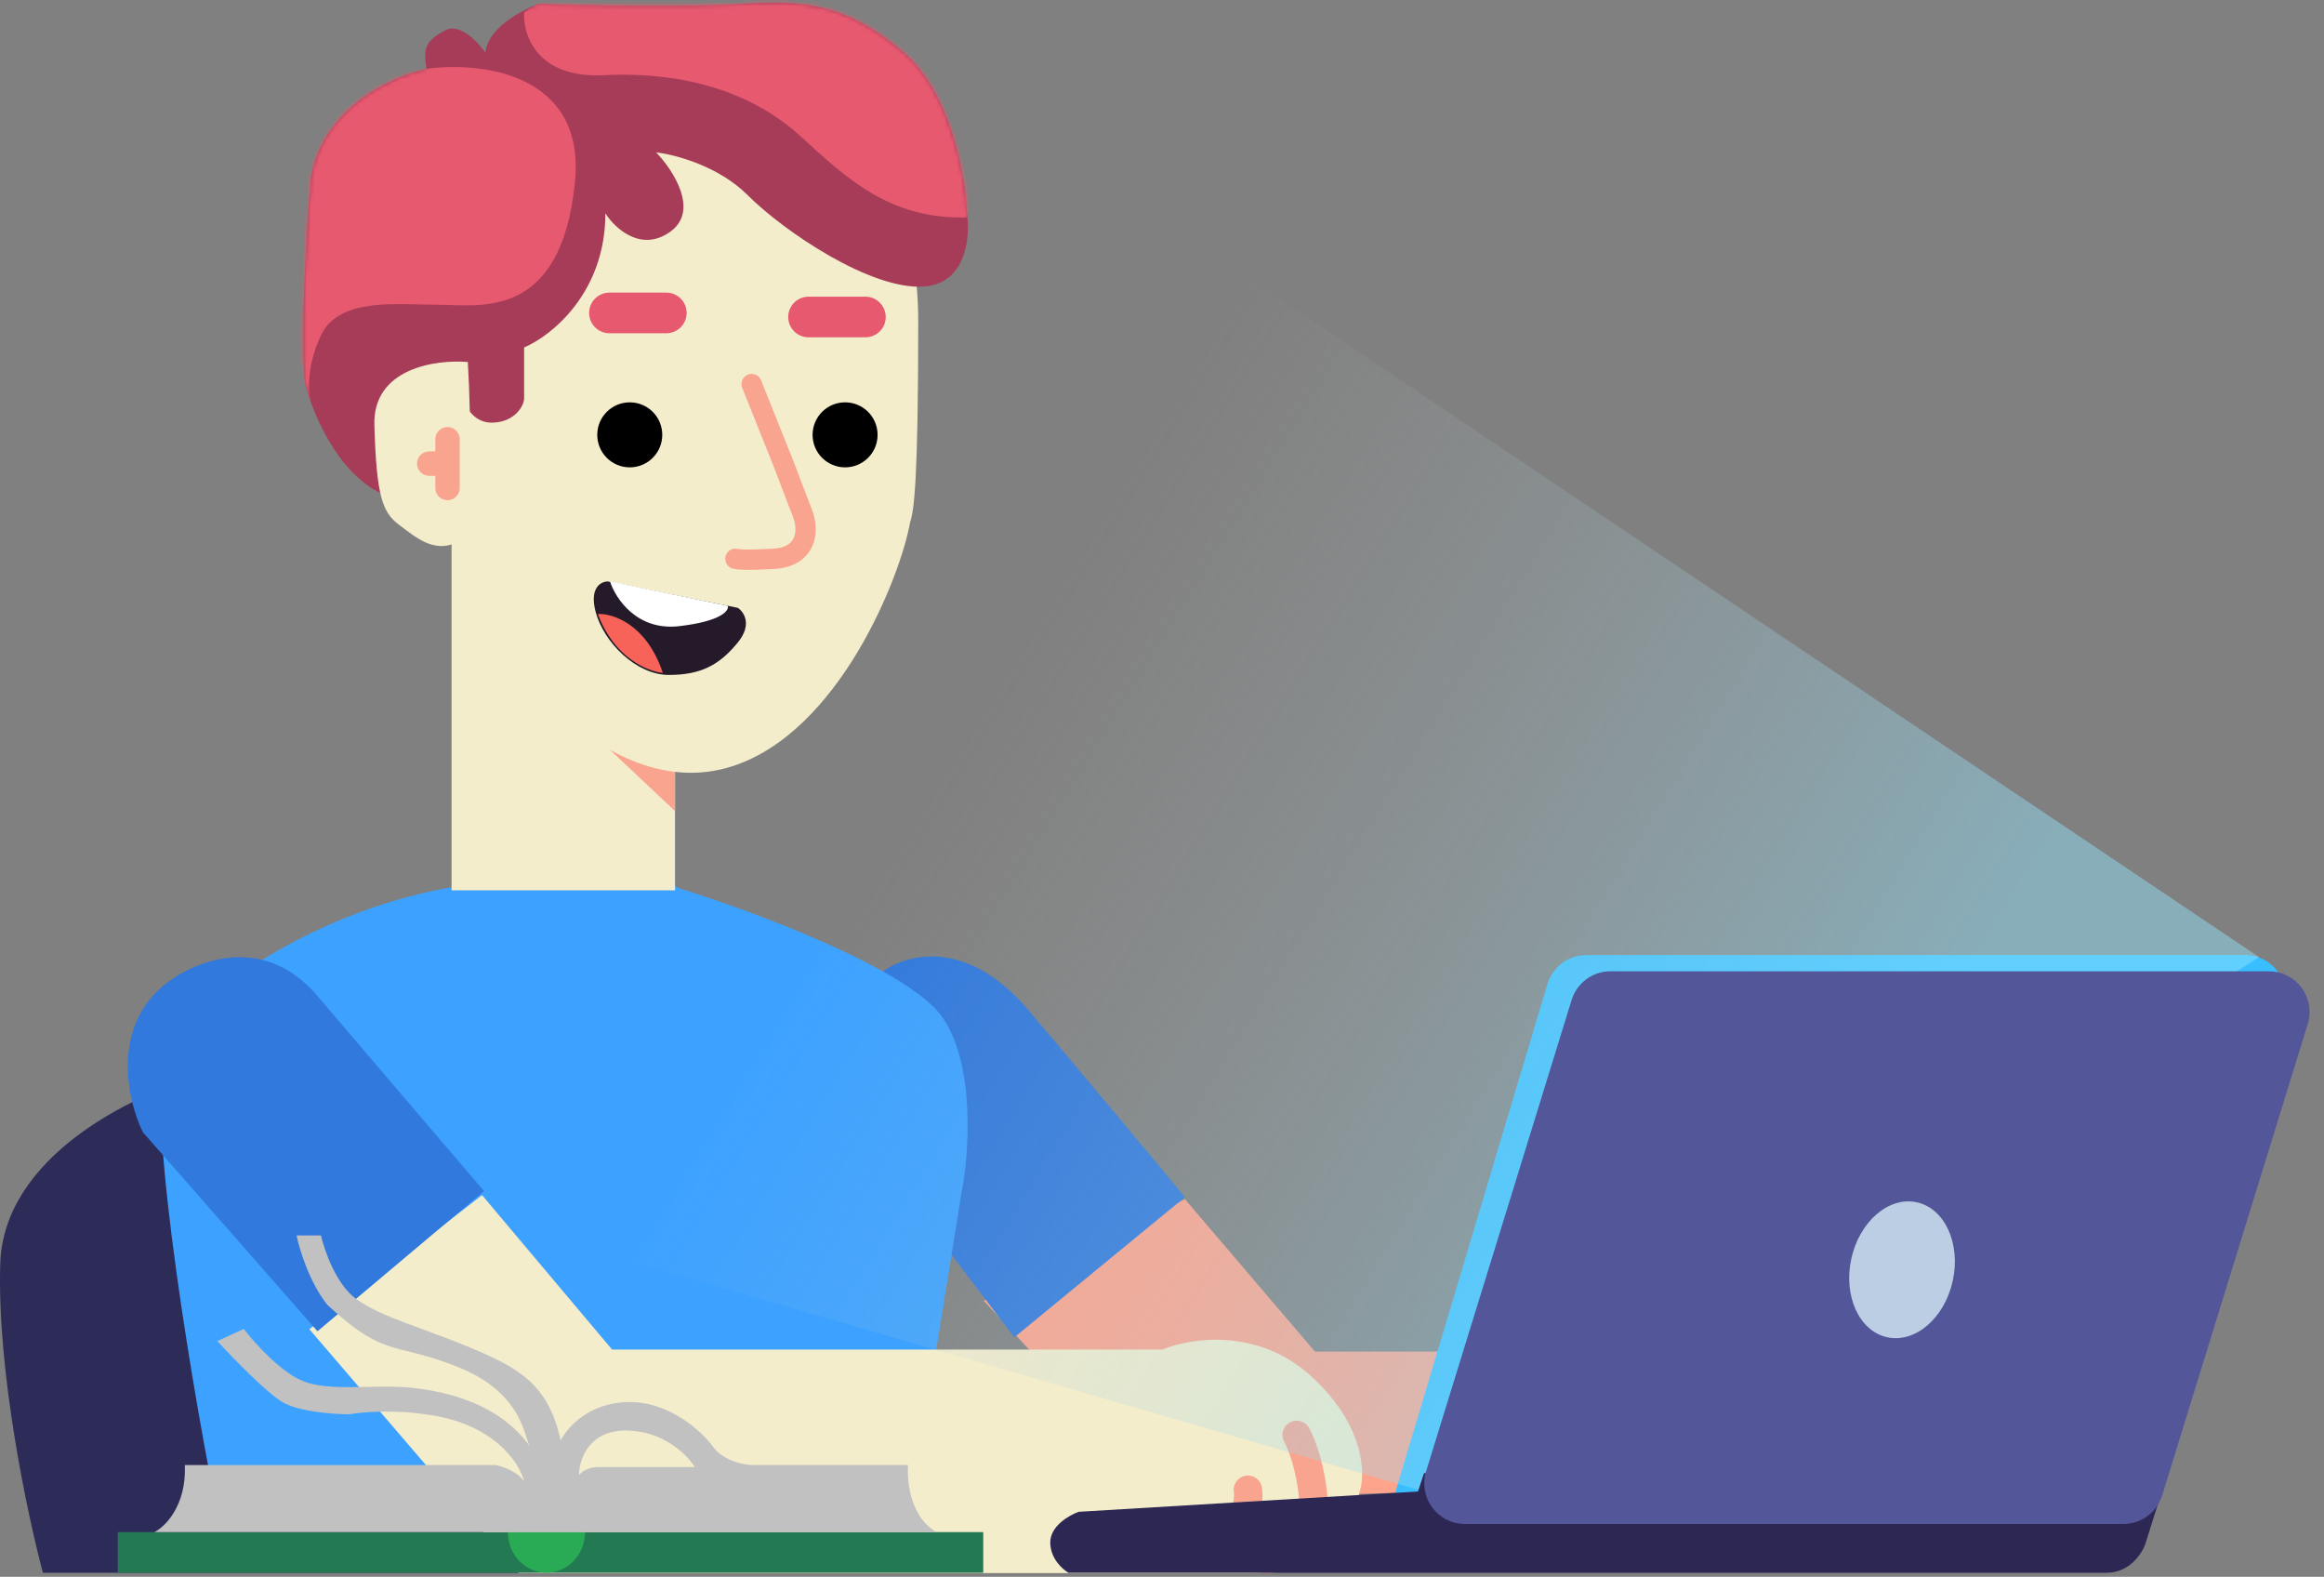 <svg width="572" height="388" viewBox="0 0 572 388" fill="none" xmlns="http://www.w3.org/2000/svg">
<rect x="0" y="0" width="572" height="388" fill="#808080" stroke="none"/>
<path d="M0.059 311C0.859 284.6 32.726 269.333 48.559 265L131.559 387H10.559C6.726 372.667 -0.741 337.4 0.059 311Z" fill="#2D2C59"/>
<path d="M323.644 332.578L291.644 295.078L242.144 320.078L287.644 369.078L351.144 367.078C371.644 371.245 415.044 377.078 424.644 367.078C434.244 357.078 428.644 339.911 424.644 332.578H323.644Z" fill="#FEA38C"/>
<path d="M253.144 248.578C237.544 230.178 222.31 234.911 216.644 239.578C198.644 247.178 204.81 267.745 210.144 277.078L249.644 329.078L291.644 294.578C285.31 286.911 268.744 266.978 253.144 248.578Z" fill="#3179DC"/>
<path d="M109.644 218.578C74.044 225.378 49.144 245.745 41.144 255.078C35.144 267.878 46.31 335.745 52.644 368.078H224.644L236.644 293.578C238.477 284.245 240.144 262.578 232.144 250.578C224.144 238.578 185.477 224.245 167.144 218.578C162.81 215.745 145.244 211.778 109.644 218.578Z" fill="#3DA2FF"/>
<path d="M150.644 332.078L118.644 294.078L76.144 327.078L127.644 387.078H308.644C326.644 387.078 333.477 373.745 334.644 367.078C336.144 362.578 335.844 350.578 322.644 338.578C309.444 326.578 292.81 329.245 286.144 332.078H150.644Z" fill="#F4EDCC"/>
<path d="M319.144 353.078C322.31 358.745 326.644 377.078 319.144 381.578C311.644 386.078 303.644 381.578 303.644 381.578C303.644 381.578 307.944 370.578 307.144 366.578" stroke="#F8A48F" stroke-width="7" stroke-linecap="round" stroke-linejoin="round"/>
<path d="M78.144 245.078C64.544 229.078 47.144 236.745 40.144 242.578C27.344 253.378 31.477 271.078 35.144 278.578L78.144 327.578L119.144 293.078C111.144 283.745 91.744 261.078 78.144 245.078Z" fill="#3179DC"/>
<rect x="111.144" y="108.078" width="55" height="111" fill="#F4EDCC"/>
<path d="M132.144 167.578L166.144 199.578V182.078L132.144 167.578Z" fill="#F8A48F"/>
<path d="M226 79C226 37 199.477 19.912 187.644 17.578C117.144 1.578 114.644 72.078 114.144 101.078C113.744 124.278 118.31 146.745 120.644 155.078C129.477 169.745 153.744 196.978 180.144 188.578C206.544 180.178 221.667 141.833 224 128.5C225 125.667 226 118 226 79Z" fill="#F4EDCC"/>
<circle cx="208" cy="107" r="8" fill="black"/>
<path d="M185 94.5L193 114.5L197 125C200 131.5 197.7 137.1 190.5 137.5C183.3 137.9 181.833 137.667 181 137.5" stroke="#F8A48F" stroke-width="5" stroke-linecap="round" stroke-linejoin="round"/>
<path d="M199 78H213" stroke="#E7596F" stroke-width="10" stroke-linecap="round" stroke-linejoin="round"/>
<path d="M150 77H164" stroke="#E7596F" stroke-width="10" stroke-linecap="round" stroke-linejoin="round"/>
<path d="M181.606 149.578L149.606 143.078C147.939 143.078 145.006 144.578 146.606 150.578C148.606 158.078 156.606 166.078 164.606 166.078C172.606 166.078 177.106 163.578 181.606 158.078C185.206 153.678 183.106 150.578 181.606 149.578Z" fill="#241A29"/>
<path d="M147.144 151.078C150.81 150.912 159.144 153.578 163.144 165.578C159.477 165.245 151.144 161.878 147.144 151.078Z" fill="#F86359"/>
<path d="M167.144 154.078C156.744 155.278 151.477 147.245 150.144 143.078L179.144 149.078C179.477 150.245 177.544 152.878 167.144 154.078Z" fill="white"/>
<path d="M76.5 44C79.3 26.4 96.667 18.667 105 17C104 11.5 105 10 109.5 7.5C113.1 5.5 117.667 10.333 119.5 13C119.9 7 128.333 2.5 132.5 1C144 1.333 170 1.8 182 1C197 1.07288e-06 208 0.5 222.5 13C234.1 23 237.667 43.5 238 52.5C238.833 58.167 237.9 69.7 227.5 70.5C214.5 71.5 193 57 184 48C176.8 40.8 166 38 161.5 37.5C165.667 41.833 172.2 51.8 165 57C157.8 62.2 151.333 56.167 149 52.5C149 72.1 135.667 82.667 129 85.5V98C129 100 126.5 104 121 104C116.6 104 114.5 100 114 98C112 108 105.2 126.7 94 121.5C82.8 116.3 76.667 101 75 94C74 81 75.3 58.4 76.5 44Z" fill="#A73C58"/>
<mask id="mask0_301_4" style="mask-type:alpha" maskUnits="userSpaceOnUse" x="74" y="0" width="165" height="123">
<path d="M76.5 44C79.3 26.4 96.667 18.667 105 17C104 11.5 105 10 109.5 7.5C113.1 5.5 117.667 10.333 119.5 13C119.9 7 128.333 2.5 132.5 1C144 1.333 170 1.8 182 1C197 1.07288e-06 208 0.5 222.5 13C234.1 23 237.667 43.5 238 52.5C238.833 58.167 237.9 69.7 227.5 70.5C214.5 71.5 193 57 184 48C176.8 40.8 166 38 161.5 37.5C165.667 41.833 172.2 51.8 165 57C157.8 62.2 151.333 56.167 149 52.5C149 72.1 135.667 82.667 129 85.5V98C129 100 126.5 104 121 104C116.6 104 114.5 100 114 98C112 108 105.2 126.7 94 121.5C82.8 116.3 76.667 101 75 94C74 81 75.3 58.4 76.5 44Z" fill="#A73C58"/>
</mask>
<g mask="url(#mask0_301_4)">
<path d="M141.5 45C144.3 17.8 118 15 104.5 17C78.5 19.5 73.5 39 71 57.5C69 72.3 73.833 91.333 76.5 99C75.833 96.667 75.4 90.1 79 82.5C83.5 73 98 75 108 75C118 75 138 79 141.5 45Z" fill="#E7596F"/>
<path d="M148.5 18.5C132.1 19.3 128.667 8.5 129 3L137.5 -2.5C159.333 -2.167 204.7 -1.2 211.5 0C220 1.5 225 11 233.5 22.5C240.3 31.7 239.333 47 238 53.5C219 54 208.5 44 197 33.5C185.5 23 169 17.5 148.5 18.5Z" fill="#E7596F"/>
</g>
<path d="M92.144 104.578C91.744 90.578 107.31 88.412 115.144 89.078C115.977 103.078 116.544 131.578 112.144 133.578C106.644 136.078 102.144 132.078 98.144 129.078C94.144 126.078 92.644 122.078 92.144 104.578Z" fill="#F4EDCC"/>
<path d="M110.144 108.078V114.078M110.144 120.078V114.078M110.144 114.078H105.644" stroke="#F8A48F" stroke-width="6" stroke-linecap="round" stroke-linejoin="round"/>
<circle cx="155" cy="107" r="8" fill="black"/>
<rect x="29" y="377" width="213" height="10" fill="#227952"/>
<path d="M144 377C144 378.313 143.754 379.614 143.277 380.827C142.799 382.04 142.1 383.142 141.218 384.071C140.335 385 139.288 385.736 138.135 386.239C136.983 386.741 135.748 387 134.5 387C133.252 387 132.017 386.741 130.865 386.239C129.712 385.736 128.665 385 127.782 384.071C126.9 383.142 126.201 382.04 125.723 380.827C125.246 379.614 125 378.313 125 377L134.5 377H144Z" fill="#29AA54"/>
<path fill-rule="evenodd" clip-rule="evenodd" d="M45.5 360.5C45.9 370.5 40.667 375.667 38 377H230.5C224.1 373.4 223.167 364.5 223.5 360.5H186C180 360.5 176.5 357.5 175.5 356C172.833 352.333 165 345 155 345C145 345 139.5 351.333 138 354.5C135 340.5 127.5 336.5 115.5 331.5C111.451 329.813 107.63 328.411 104.113 327.12C97.207 324.585 91.476 322.482 87.5 319.5C82.7 315.9 79.833 307.667 79 304H73C73.667 307.333 76.1 315.4 80.5 321C90.135 329.97 94.251 330.993 100.622 332.577C103.839 333.377 107.632 334.319 113 336.5C125.775 341.69 128.35 349.795 129.632 353.833C129.932 354.776 130.161 355.498 130.434 355.907C122.926 345.482 110.474 342.497 101.5 341.5C97.887 341.099 94.032 341.181 90.259 341.261C84.634 341.381 79.19 341.496 75 340C69.4 338 62.667 330.5 60 327L53.5 330C57.167 334 65.5 342.6 69.5 345C73.5 347.4 82.167 348 86 348C88.833 347.5 96.5 346.8 104.5 348C121.3 350 127.833 359.833 129 364.5C127.4 362.1 123.667 360.833 122 360.5H45.5ZM142.5 363C142.5 359.333 144.8 352 154 352C163.2 352 169.167 358 171 361H147C146 361 143.7 361.4 142.5 363Z" fill="#C1C1C1"/>
<path d="M380.865 242.133C382.132 237.9 386.027 235 390.445 235H552.568C559.264 235 564.069 241.453 562.148 247.867L524.135 374.867C522.868 379.1 518.973 382 514.555 382H352.432C345.736 382 340.931 375.547 342.851 369.133L380.865 242.133Z" fill="#39BFFF"/>
<path d="M266.5 41L556 235.5L350.5 367L99 294L102 222.5L141 41H266.5Z" fill="url(#paint0_linear_301_4)"/>
<path d="M258.5 379.5C258.5 383.5 261.5 386.167 263 387H518.5C524.1 387 527.167 382.333 528 380L533.5 362.5H350.5L349 367L265.5 372C263.167 372.833 258.5 375.5 258.5 379.5Z" fill="#2D2754"/>
<path d="M386.823 246.049C388.117 241.858 391.992 239 396.378 239H558.446C565.178 239 569.987 245.518 568.001 251.951L532.177 367.951C530.883 372.142 527.008 375 522.622 375H360.554C353.822 375 349.013 368.482 350.999 362.049L386.823 246.049Z" fill="#535699"/>
<ellipse cx="468.142" cy="312.45" rx="12.778" ry="17" transform="rotate(12.446 468.142 312.45)" fill="#BBCEE3"/>
<defs>
<linearGradient id="paint0_linear_301_4" x1="446" y1="305" x2="237.5" y2="176.5" gradientUnits="userSpaceOnUse">
<stop stop-color="#91E4FF" stop-opacity="0.46"/>
<stop offset="1" stop-color="#C4C4C4" stop-opacity="0"/>
</linearGradient>
</defs>
</svg>
